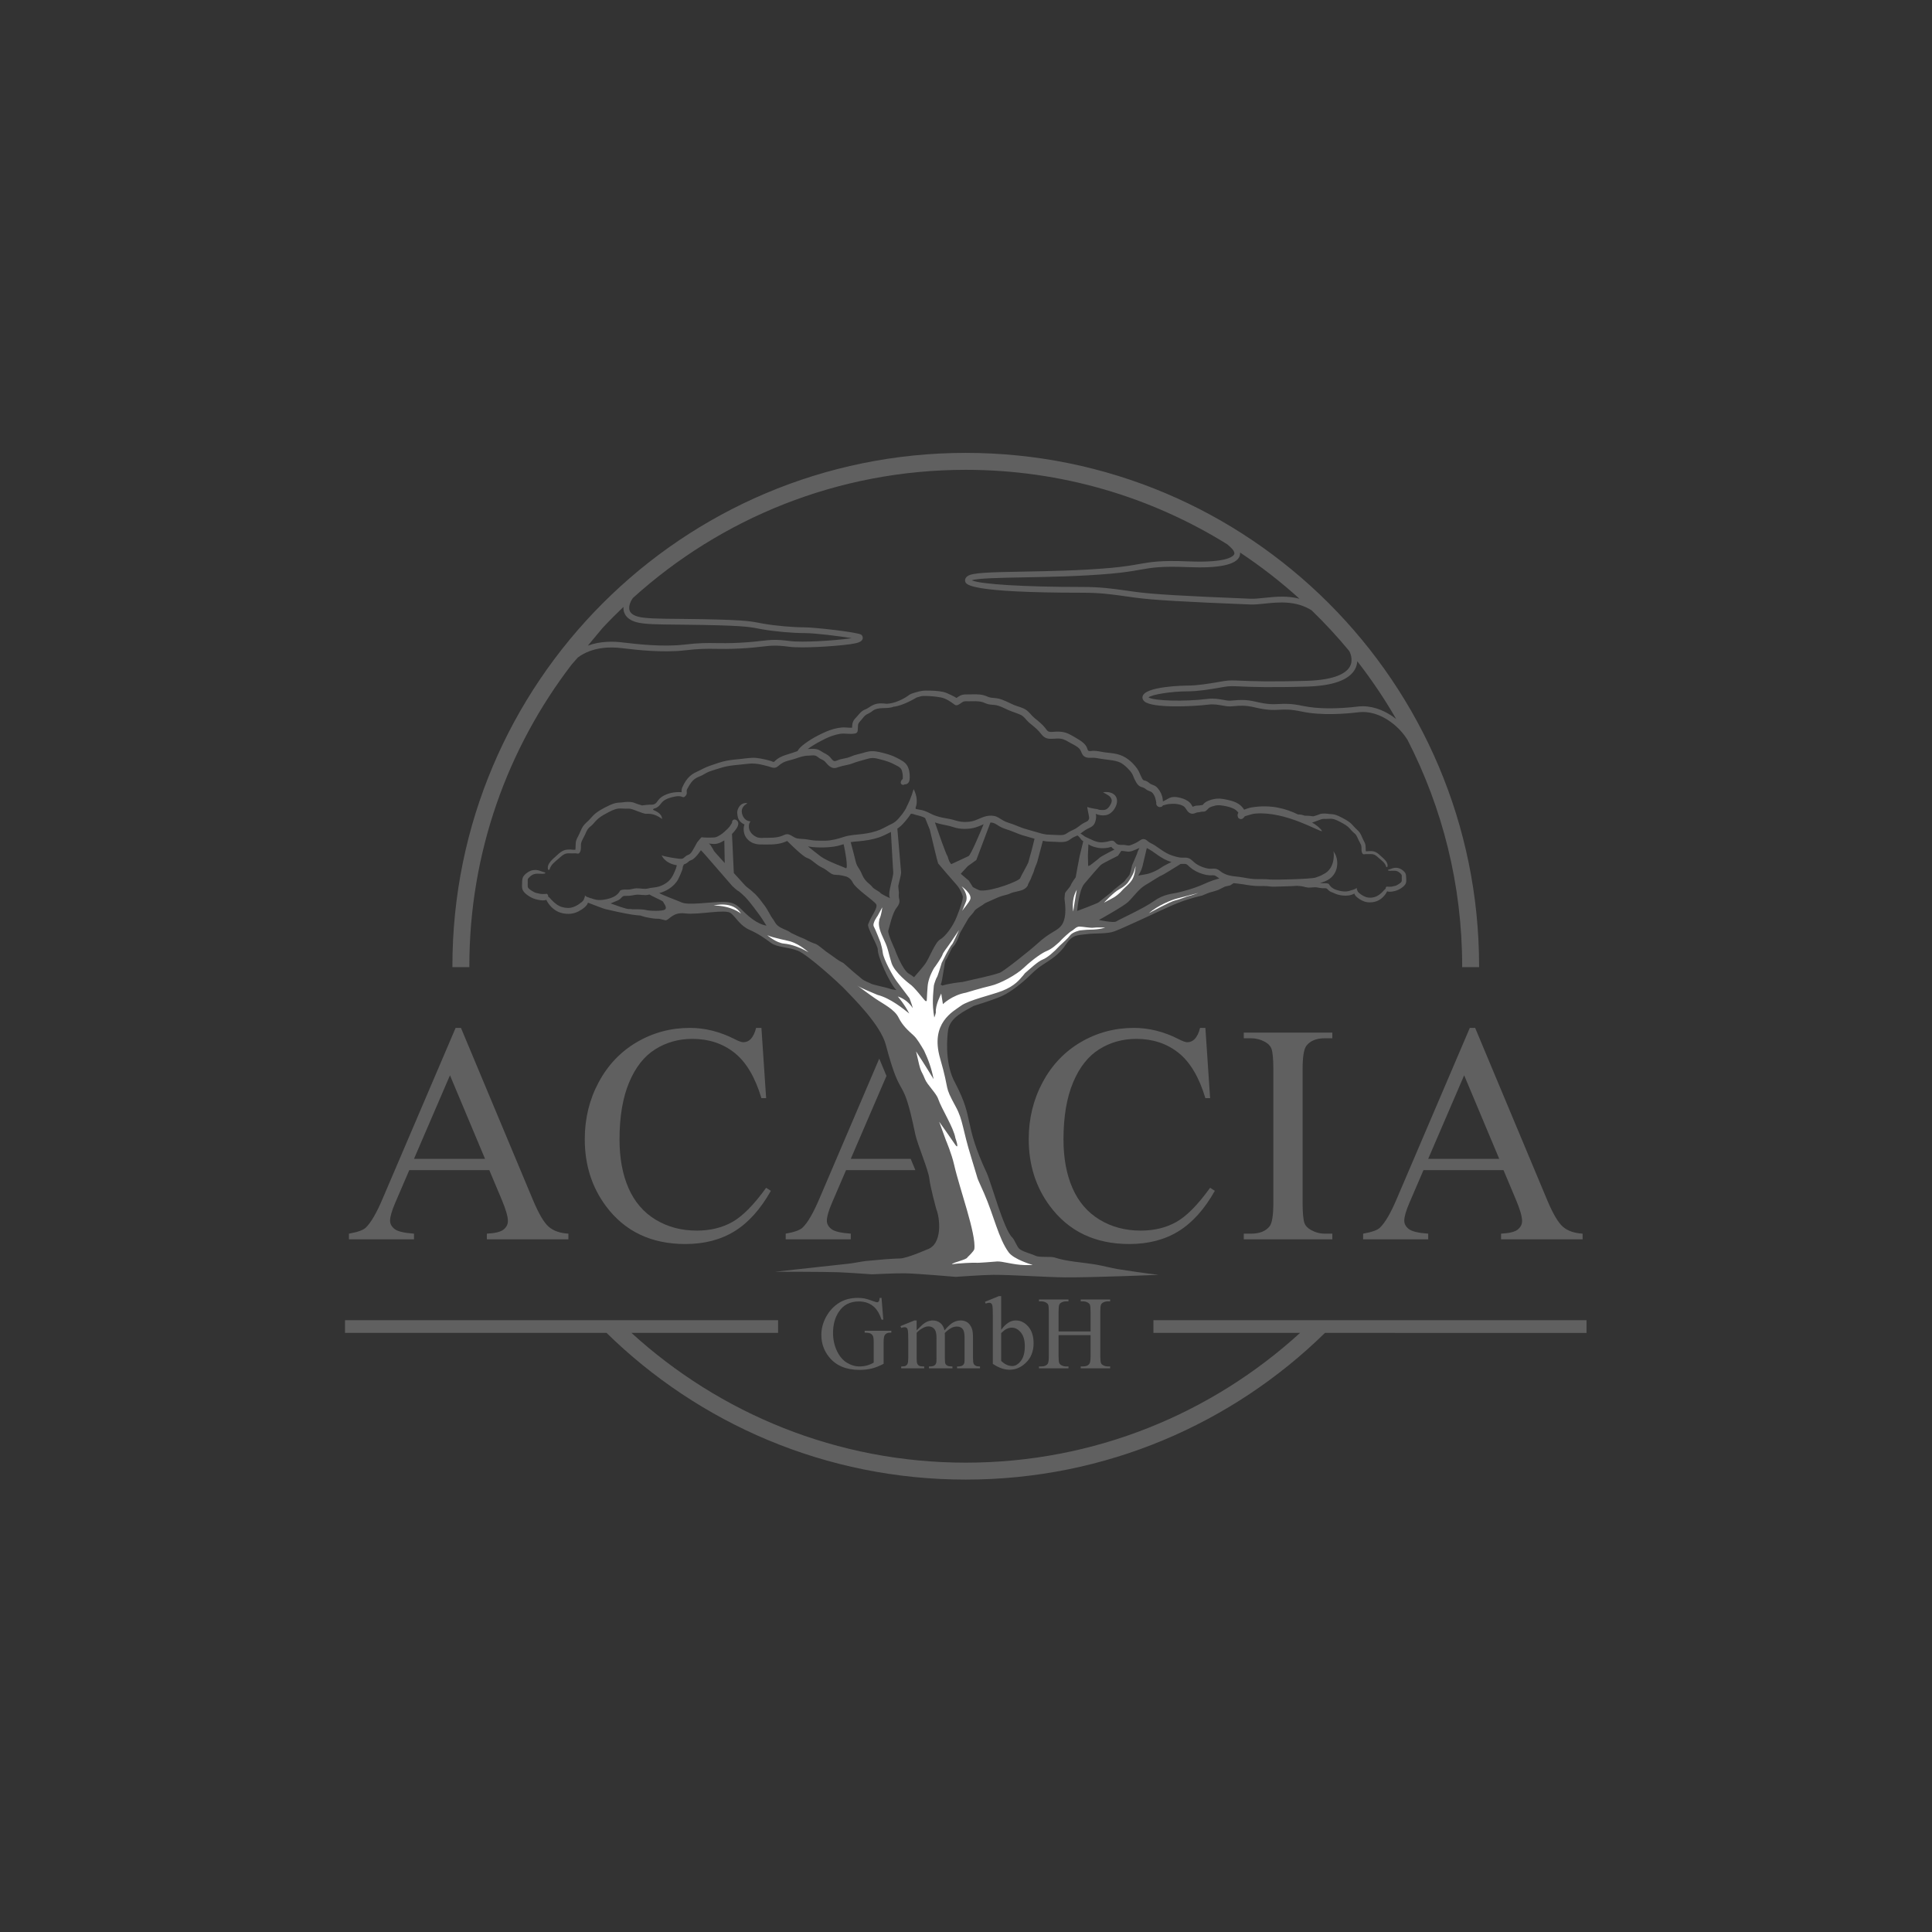 <?xml version="1.0" encoding="UTF-8" standalone="no"?>
<!-- Created with Inkscape (http://www.inkscape.org/) -->

<svg
   version="1.1"
   id="svg25"
   xml:space="preserve"
   width="1248"
   height="1248"
   viewBox="0 0 1248 1248"
   sodipodi:docname="Acacia-Logo.svg"
   inkscape:version="1.1.2 (0a00cf5339, 2022-02-04)"
   xmlns:inkscape="http://www.inkscape.org/namespaces/inkscape"
   xmlns:sodipodi="http://sodipodi.sourceforge.net/DTD/sodipodi-0.dtd"
   xmlns="http://www.w3.org/2000/svg"
   xmlns:svg="http://www.w3.org/2000/svg"><rect x="0" y="0" width="1248" height="1248" fill="#333333" stroke="none"/><defs
     id="defs29"><clipPath
       clipPathUnits="userSpaceOnUse"
       id="clipPath39"><path
         d="M 0,936 H 936 V 0 H 0 Z"
         id="path37" /></clipPath></defs><sodipodi:namedview
     id="namedview27"
     pagecolor="#ffffff"
     bordercolor="#666666"
     borderopacity="1.0"
     inkscape:pageshadow="2"
     inkscape:pageopacity="0.0"
     inkscape:pagecheckerboard="0"
     showgrid="false"
     inkscape:zoom="1.5120192"
     inkscape:cx="624"
     inkscape:cy="571.09062"
     inkscape:window-width="3766"
     inkscape:window-height="2096"
     inkscape:window-x="0"
     inkscape:window-y="0"
     inkscape:window-maximized="1"
     inkscape:current-layer="g31" /><g
     id="g31"
     inkscape:groupmode="layer"
     inkscape:label="logo_1"
     transform="matrix(1.333,0,0,-1.333,0,1248)"><g
       id="g33"><g
         id="g35"
         clip-path="url(#clipPath39)"><g
           id="g41"
           transform="translate(302.501,639.359)"><path
             d="m 0,0 c 0.827,-2.238 2.854,-3.807 6.024,-4.664 3.739,-1.009 10.523,-1.069 19.111,-1.144 l 3.206,-0.03 c 28.404,-0.297 32.126,-1.021 36.435,-1.859 0.619,-0.12 1.252,-0.242 1.967,-0.368 6.252,-1.093 14.845,-1.856 20.897,-1.856 4.802,0 16.775,-1.497 22.574,-2.451 -0.247,-0.041 -0.514,-0.082 -0.803,-0.122 -7.523,-1.066 -23.096,-2.067 -29.194,-1.267 -6.668,0.878 -9.297,0.576 -13.643,0.077 -2.538,-0.292 -5.698,-0.655 -10.69,-0.911 -5.136,-0.266 -8.511,-0.214 -11.488,-0.169 -4.332,0.068 -8.067,0.123 -15.497,-0.751 -10.309,-1.216 -23.521,0.35 -27.863,0.867 -0.863,0.104 -1.364,0.142 -1.479,0.157 l -0.349,0.042 c -4.248,0.556 -10.616,0.733 -16.83,-1.539 1.982,2.365 4.314,5.17 7.028,8.444 3.302,3.548 6.721,6.983 10.23,10.326 C -0.422,1.877 -0.343,0.931 0,0 m 318.781,7.746 c -3.025,0 -5.934,-0.305 -8.611,-0.586 -2.451,-0.258 -4.77,-0.499 -6.654,-0.425 -31.88,1.268 -47.415,2.187 -55.403,3.276 l -4.228,0.59 c -7.531,1.068 -12.975,1.838 -22.047,1.838 -27.95,0 -49.228,1.305 -53.413,3.22 2.628,1.021 14.034,1.228 25.085,1.429 12.392,0.225 27.815,0.504 42.478,1.806 6.363,0.564 10.315,1.256 13.802,1.868 6.06,1.062 10.443,1.835 23.468,1.286 14.881,-0.626 23.269,1.13 24.912,5.21 0.207,0.512 0.318,1.144 0.257,1.865 10.156,-6.747 19.791,-14.216 28.784,-22.386 -2.854,0.743 -5.691,1.009 -8.43,1.009 m 39.091,-53.114 c -0.624,0 -1.249,-0.029 -1.876,-0.086 l -0.4,-0.048 c -10.182,-1.252 -19.886,-1.152 -26.614,0.275 -5.855,1.238 -8.778,1.09 -11.604,0.946 -2.816,-0.144 -5.493,-0.279 -11.253,1.092 -4.921,1.172 -8.031,0.896 -10.525,0.672 -0.665,-0.06 -1.301,-0.117 -1.93,-0.142 -0.968,-0.032 -2.058,0.163 -3.334,0.39 -2.083,0.372 -4.672,0.837 -7.775,0.447 -11.053,-1.382 -26.169,-0.946 -28.502,0.754 1.646,1.409 11.214,2.926 18.82,2.926 5.261,0 10.806,0.953 15.696,1.794 l 2.595,0.442 c 2.186,0.362 4.015,0.284 7.655,0.13 5.154,-0.22 13.793,-0.587 31.893,-0.068 12.676,0.367 20.546,3.196 23.395,8.411 0.716,1.313 1.036,2.633 1.117,3.869 6.905,-8.852 13.198,-18.194 18.829,-27.974 -4.663,3.637 -10.338,6.17 -16.187,6.17 M -75.048,-171.8 c -0.001,0.148 -0.012,0.293 -0.012,0.441 0,55.022 18.514,105.697 49.596,146.227 0.825,0.913 1.8,2.024 2.987,3.406 7.157,5.273 16.036,5.197 21.325,4.509 0.344,-0.045 0.578,-0.049 0.612,-0.063 0.157,-0.009 0.588,-0.063 1.247,-0.14 4.423,-0.525 17.883,-2.122 28.519,-0.867 7.243,0.852 10.896,0.799 15.128,0.732 3.018,-0.045 6.442,-0.1 11.674,0.172 5.08,0.261 8.287,0.629 10.863,0.925 4.279,0.492 6.632,0.761 12.962,-0.07 6.316,-0.83 22.277,0.182 29.95,1.269 3.721,0.528 5.325,1.235 5.719,2.525 0.218,0.711 -0.012,1.461 -0.616,2.006 -1.372,1.236 -22.907,3.598 -27.266,3.598 -5.909,0 -14.305,0.747 -20.418,1.816 -0.695,0.121 -1.311,0.241 -1.913,0.358 -4.444,0.864 -8.28,1.61 -36.939,1.91 l -3.211,0.03 C 17.104,-2.945 10.146,-2.885 6.752,-1.968 4.51,-1.363 3.12,-0.378 2.621,0.96 1.724,3.368 3.75,6.411 3.77,6.443 l 0.454,0.671 c 42.667,38.58 99.222,62.086 161.275,62.086 46.507,0 89.906,-13.235 126.707,-36.089 l 1.349,-1.193 c 1.633,-1.443 2.372,-2.761 2.026,-3.616 -0.289,-0.722 -2.74,-4.285 -22.209,-3.466 -13.327,0.559 -18.07,-0.271 -24.065,-1.325 -3.432,-0.601 -7.322,-1.283 -13.564,-1.837 -14.568,-1.292 -29.934,-1.571 -42.282,-1.796 -16.817,-0.304 -24.996,-0.528 -27.165,-2.237 -1.38,-1.088 -1.172,-2.234 -1.019,-2.675 0.456,-1.316 1.844,-5.319 56.561,-5.319 8.876,0 14.235,-0.759 21.658,-1.81 l 4.241,-0.593 c 8.189,-1.115 23.277,-2.009 55.67,-3.298 2.093,-0.083 4.498,0.17 7.052,0.437 6.756,0.706 15.055,1.507 22.645,-3.261 6.419,-6.24 12.526,-12.797 18.219,-19.715 0.066,-0.111 2.278,-3.987 0.328,-7.523 -1.616,-2.935 -6.575,-6.519 -21.014,-6.936 -18.003,-0.518 -26.573,-0.152 -31.695,0.065 -3.702,0.158 -5.749,0.247 -8.23,-0.166 l -2.611,-0.443 c -4.782,-0.822 -10.198,-1.754 -15.222,-1.754 -0.218,0 -21.756,-0.157 -21.756,-5.748 0,-0.5 0.161,-1.238 0.924,-1.911 3.841,-3.391 23.364,-2.52 30.858,-1.582 2.685,0.338 4.945,-0.068 6.94,-0.426 1.38,-0.246 2.672,-0.482 3.931,-0.43 0.676,0.026 1.358,0.086 2.072,0.15 2.412,0.216 5.149,0.463 9.628,-0.607 6.15,-1.464 9.154,-1.314 12.043,-1.164 2.661,0.136 5.392,0.274 10.885,-0.89 9.615,-2.038 21.377,-1.067 27.532,-0.315 l 0.322,0.038 c 9.447,0.902 18.755,-6.026 23.322,-13.451 16.887,-32.895 26.478,-70.153 26.478,-109.673 0,-0.148 -0.011,-0.293 -0.011,-0.441 h 8.211 c 0.001,0.147 0.006,0.293 0.006,0.441 0,137.389 -111.376,248.765 -248.765,248.765 -137.389,0 -248.765,-111.376 -248.765,-248.765 0,-0.148 0.006,-0.294 0.006,-0.441 z"
             style="fill:#606060;fill-opacity:1;fill-rule:nonzero;stroke:none"
             id="path43" /></g><g
           id="g45"
           transform="translate(768.813,296.471)"><path
             d="m 0,0 h -209.869 v -6.152 h 71.06 c -42.757,-39.01 -99.565,-62.878 -162.004,-62.878 -62.44,0 -119.248,23.868 -162.005,62.878 h 71.06 V 0 h -209.869 v -6.152 h 126.739 c 44.867,-43.963 106.297,-71.084 174.075,-71.084 67.777,0 129.207,27.121 174.074,71.084 L 0,-6.152 Z"
             style="fill:#606060;fill-opacity:1;fill-rule:nonzero;stroke:none"
             id="path47" /></g><g
           id="g49"
           transform="translate(317.498,427.742)"><path
             d="m 0,0 c 5.365,3.371 11.372,5.061 18.021,5.061 7.927,0 14.723,-2.244 20.382,-6.722 5.664,-4.483 10.02,-11.818 13.077,-22.009 h 2.288 L 51.48,10.377 H 48.893 C 48.349,8.016 47.438,6.169 46.159,4.836 45.174,3.9 44.018,3.435 42.69,3.435 c -0.887,0 -2.366,0.539 -4.434,1.626 -7.041,3.543 -14.179,5.316 -21.416,5.316 -9.309,0 -17.888,-2.303 -25.742,-6.903 -7.85,-4.606 -14.02,-11.093 -18.499,-19.466 -4.483,-8.369 -6.722,-17.551 -6.722,-27.546 0,-12.41 3.398,-23.194 10.191,-32.351 9.111,-12.308 21.962,-18.462 38.552,-18.462 9.212,0 17.164,2.068 23.856,6.203 6.698,4.135 12.558,10.661 17.58,19.574 l -2.288,1.474 c -5.958,-8.27 -11.426,-13.797 -16.399,-16.58 -4.973,-2.783 -10.705,-4.174 -17.207,-4.174 -7.487,0 -14.145,1.774 -19.981,5.321 -5.83,3.542 -10.201,8.638 -13.106,15.286 -2.905,6.649 -4.356,14.498 -4.356,23.563 0,10.979 1.539,20.161 4.616,27.545 C -9.593,-8.751 -5.37,-3.371 0,0"
             style="fill:#606060;fill-opacity:1;fill-rule:nonzero;stroke:none"
             id="path51" /></g><g
           id="g53"
           transform="translate(218.054,415.15)"><path
             d="m 0,0 16.987,-40.475 h -34.415 z m -17.428,-76.737 c -4.826,0.343 -7.966,1.093 -9.417,2.254 -1.455,1.156 -2.18,2.494 -2.18,4.022 0,1.921 0.838,4.826 2.513,8.717 l 6.796,15.806 h 38.775 l 6.056,-14.405 c 1.965,-4.679 2.955,-8.099 2.955,-10.265 0,-1.626 -0.706,-3.003 -2.107,-4.135 -1.401,-1.137 -4.101,-1.798 -8.089,-1.994 v -2.734 h 39.515 v 2.734 c -4.086,0.245 -7.276,1.367 -9.564,3.361 -2.288,1.994 -4.836,6.335 -7.644,13.033 L 5.321,22.969 H 2.734 l -35.228,-82.425 c -3.052,-7.237 -5.835,-12.038 -8.349,-14.4 -1.23,-1.186 -3.939,-2.146 -8.123,-2.881 v -2.734 h 31.538 z"
             style="fill:#606060;fill-opacity:1;fill-rule:nonzero;stroke:none"
             id="path55" /></g><g
           id="g57"
           transform="translate(532.642,427.742)"><path
             d="m 0,0 c 5.365,3.371 11.372,5.061 18.021,5.061 7.927,0 14.723,-2.244 20.382,-6.722 5.664,-4.483 10.02,-11.818 13.077,-22.009 h 2.288 L 51.48,10.377 H 48.893 C 48.349,8.016 47.438,6.169 46.159,4.836 45.174,3.9 44.018,3.435 42.69,3.435 c -0.887,0 -2.367,0.539 -4.434,1.626 -7.041,3.543 -14.179,5.316 -21.416,5.316 -9.309,0 -17.889,-2.303 -25.743,-6.903 -7.854,-4.606 -14.017,-11.093 -18.5,-19.466 -4.478,-8.369 -6.723,-17.551 -6.723,-27.546 0,-12.41 3.401,-23.194 10.197,-32.351 9.108,-12.308 21.959,-18.462 38.549,-18.462 9.212,0 17.164,2.068 23.856,6.203 6.698,4.135 12.558,10.661 17.58,19.574 l -2.288,1.474 c -5.958,-8.27 -11.426,-13.797 -16.399,-16.58 -4.973,-2.783 -10.705,-4.174 -17.207,-4.174 -7.487,0 -14.145,1.774 -19.981,5.321 -5.83,3.542 -10.201,8.638 -13.106,15.286 -2.906,6.649 -4.361,14.498 -4.361,23.563 0,10.979 1.539,20.161 4.621,27.545 C -9.593,-8.751 -5.37,-3.371 0,0"
             style="fill:#606060;fill-opacity:1;fill-rule:nonzero;stroke:none"
             id="path59" /></g><g
           id="g61"
           transform="translate(633.082,429.476)"><path
             d="m 0,0 c 1.872,2.416 4.851,3.621 8.937,3.621 h 3.62 v 2.734 h -42.91 V 3.621 h 3.543 c 2.366,0 4.63,-0.593 6.795,-1.774 1.529,-0.887 2.538,-1.945 3.028,-3.175 0.642,-1.626 0.961,-4.973 0.961,-10.044 v -64.699 c 0,-6.007 -0.588,-9.799 -1.774,-11.377 -1.872,-2.41 -4.87,-3.615 -9.01,-3.615 h -3.543 v -2.734 h 42.91 v 2.734 h -3.62 c -2.362,0 -4.601,0.588 -6.718,1.773 -1.577,0.882 -2.611,1.941 -3.106,3.175 -0.637,1.622 -0.96,4.973 -0.96,10.044 v 64.699 C -1.847,-5.365 -1.23,-1.573 0,0"
             style="fill:#606060;fill-opacity:1;fill-rule:nonzero;stroke:none"
             id="path63" /></g><g
           id="g65"
           transform="translate(692.096,374.674)"><path
             d="M 0,0 17.428,40.475 34.415,0 Z m 20.162,63.445 -35.228,-82.426 c -3.052,-7.236 -5.836,-12.038 -8.349,-14.4 -1.23,-1.185 -3.939,-2.146 -8.123,-2.881 v -2.734 H 0 v 2.734 c -4.826,0.343 -7.967,1.093 -9.417,2.254 -1.455,1.157 -2.18,2.494 -2.18,4.023 0,1.92 0.838,4.826 2.513,8.716 l 6.796,15.806 h 38.775 l 6.056,-14.405 c 1.965,-4.679 2.954,-8.099 2.954,-10.264 0,-1.627 -0.705,-3.004 -2.106,-4.136 -1.402,-1.136 -4.101,-1.798 -8.09,-1.994 v -2.734 h 39.516 v 2.734 c -4.087,0.245 -7.276,1.367 -9.564,3.361 -2.289,1.995 -4.836,6.336 -7.644,13.033 l -34.86,83.313 z"
             style="fill:#606060;fill-opacity:1;fill-rule:nonzero;stroke:none"
             id="path67" /></g><g
           id="g69"
           transform="translate(426.081,423.233)"><path
             d="m 0,0 -28.868,-67.54 c -3.052,-7.236 -5.833,-12.038 -8.344,-14.399 -1.232,-1.186 -3.942,-2.146 -8.126,-2.881 v -2.734 h 31.539 v 2.734 c -4.826,0.343 -7.967,1.092 -9.417,2.254 -1.453,1.156 -2.18,2.493 -2.18,4.022 0,1.921 0.837,4.826 2.513,8.716 l 6.793,15.806 H 17.5 l -2.278,5.463 H -13.799 L 3.498,-8.391 Z"
             style="fill:#606060;fill-opacity:1;fill-rule:nonzero;stroke:none"
             id="path71" /></g><g
           id="g73"
           transform="translate(584.157,508.155)"><path
             d="m 0,0 c -5.91,-2.721 -11.228,-3.904 -13.592,-4.495 -2.364,-0.591 -6.501,-0.591 -11.465,-4.14 -4.964,-3.549 -17.019,-8.99 -18.201,-9.818 -1.182,-0.828 -8.391,0.709 -8.391,0.709 0,0 11.937,6.624 14.183,8.754 2.245,2.129 5.318,6.387 8.155,8.044 2.836,1.656 7.091,4.495 7.918,4.731 0.636,0.182 6.632,3.918 9.381,5.642 0.688,-0.007 1.374,0.037 2.071,0.016 C -8.894,9.412 -8.284,8.505 -7.532,7.851 -5.754,6.306 -3.575,5.215 -1.326,4.535 -0.275,4.218 0.815,4.001 1.91,3.908 2.989,3.817 4.074,4.174 4.994,3.58 5.596,3.191 6.155,2.775 6.739,2.386 4.694,1.838 2.314,1.066 0,0 m -62.168,-13.367 c 0,0 0.827,10.055 3.427,13.13 2.6,3.076 7.21,8.517 8.273,9.345 1.064,0.828 8.038,4.259 8.038,4.259 l 1.649,2.372 c 0.796,-0.053 1.575,-0.089 2.381,-0.252 1.078,-0.218 2.074,-0.083 3.104,0.289 0.963,0.347 1.895,0.793 2.836,1.192 0.149,0.064 0.3,0.13 0.451,0.195 -0.532,-1.05 -0.966,-1.96 -0.966,-2.14 0,-0.474 -2.601,-6.27 -2.601,-6.27 0,0 -0.827,-3.785 -1.182,-4.495 -0.354,-0.709 -2.245,-2.72 -2.363,-3.075 -0.118,-0.355 -5.555,-4.377 -5.673,-4.732 -0.118,-0.355 -6.265,-4.968 -6.855,-5.559 -0.591,-0.592 -10.519,-4.259 -10.519,-4.259 m -3.073,12.539 c -0.355,-1.065 -2.837,-3.431 -2.837,-4.022 0,-0.592 -0.236,-1.775 -0.236,-2.602 0,-0.828 1.654,-8.872 -1.537,-13.012 -2.125,-2.758 -5.37,-2.978 -11.697,-8.822 -3.17,-2.928 -16.158,-13.298 -18.092,-14.008 -4.168,-1.533 -12.239,-3.065 -17.986,-4.465 -0.004,-0.003 -0.006,-0.008 -0.011,-0.008 -6.997,-0.717 -9.822,-1.757 -9.822,-1.757 -0.317,0.148 -0.602,0.339 -0.898,0.515 0.032,0.048 0.07,0.11 0.101,0.155 0.828,1.183 1.77,11.236 2.479,11.827 0.709,0.592 2.597,5.562 3.306,6.153 0.709,0.591 1.3,1.656 1.3,1.656 0,0 0.946,1.656 1.064,2.011 0.118,0.355 1.182,3.194 1.182,3.194 0,0 3.545,6.269 4.018,6.979 0.473,0.71 0.946,1.183 0.946,1.183 0,0 1.537,1.656 2.009,2.484 0.473,0.828 1.891,1.538 2.719,2.129 0.827,0.592 1.3,0.71 1.772,1.183 0.473,0.473 2.482,1.302 3.31,1.656 0.827,0.355 2.836,1.301 4.018,1.774 1.182,0.474 2.128,0.711 3.546,1.065 1.418,0.355 1.773,0.592 2.6,0.946 0.828,0.355 3.191,0.71 4.964,1.302 1.773,0.591 2.955,2.011 2.955,2.484 0,0.473 1.654,3.193 1.654,3.549 0,0.354 1.182,2.602 1.301,3.312 0.118,0.709 1.559,4.215 1.559,4.215 l 2.758,10.389 c 0.477,-0.09 0.944,-0.21 1.432,-0.267 1.732,-0.201 3.481,-0.146 5.22,-0.261 1.706,-0.112 3.57,-0.254 5.192,0.402 0.762,0.308 1.368,0.795 2.033,1.265 0.756,0.534 1.584,0.855 2.424,1.233 0.139,0.063 0.261,0.149 0.396,0.218 0.621,-0.382 1.208,-1.005 1.554,-1.525 0.419,-0.631 0.815,-0.97 1.323,-1.287 L -60.987,13.13 -62.05,7.571 -62.878,2.957 c 0,0 -2.009,-2.721 -2.363,-3.785 m -70.584,-38.208 c -1.031,-1.42 -3.363,-4.104 -5.387,-6.426 -0.793,0.623 -1.595,1.188 -2.368,1.603 -3.38,1.813 -7.071,12.2 -7.071,12.2 0,0 -3.505,7.426 -3.042,8.778 0.463,1.352 1.924,8.536 4.05,11.117 2.126,2.582 1.155,4.034 1.065,4.975 -0.091,0.942 0.019,2.26 0.019,2.26 0,0 -0.227,2.355 -0.295,3.062 -0.067,0.706 1.48,5.609 1.356,6.904 -0.085,0.874 -0.917,10.63 -1.451,16.903 -0.15,1.77 -0.278,3.279 -0.358,4.213 0.152,0.095 0.309,0.18 0.456,0.282 1.5,1.047 2.691,2.468 3.862,3.859 0.089,0.106 0.169,0.217 0.256,0.324 0.714,0.87 1.388,1.769 1.983,2.72 0.788,0.047 1.45,-0.253 2.266,-0.501 1.566,-0.476 3.201,-0.706 4.626,-1.561 l 2.277,-5.644 c 0,0 3.782,-15.977 4.019,-16.332 0.236,-0.355 6.855,-8.044 8.864,-10.292 2.009,-2.247 2.719,-4.613 3.073,-5.559 0.355,-0.947 -0.945,-5.205 -2.955,-10.173 -2.009,-4.968 -5.673,-9.582 -8.037,-10.883 -2.364,-1.301 -5.317,-9.226 -7.208,-11.829 m -25.717,37.414 c -0.831,1.227 -3.437,2.402 -4.836,5.832 -1.399,3.43 -2.492,3.681 -3.106,6.355 -0.449,1.957 -1.76,6.904 -2.431,9.421 1.318,0.243 2.648,0.303 3.996,0.428 3.261,0.301 6.539,0.8 9.653,1.842 1.19,0.398 2.32,0.908 3.434,1.455 0.524,0.257 1.051,0.506 1.569,0.785 0.277,0.149 0.56,0.286 0.843,0.426 0.049,-0.914 0.113,-2.12 0.187,-3.484 0.317,-5.847 0.801,-14.612 0.913,-15.775 0.17,-1.766 -0.78,-4.235 -1.582,-8.234 -0.802,-3.999 0.09,-4.626 0.09,-4.626 0,0 -4.345,1.958 -4.766,2.63 -0.421,0.673 -3.134,1.718 -3.964,2.945 m 36.293,29.704 c 1.921,-0.346 3.722,-1.153 5.648,-1.458 1.868,-0.296 3.845,-0.27 5.719,-0.042 1.81,0.221 3.42,0.807 5.087,1.518 0.424,0.181 0.856,0.367 1.292,0.548 -1.352,-3.29 -6.205,-14.936 -7.321,-15.443 -1.012,-0.461 -5.946,-2.776 -8.37,-3.896 -0.128,0.156 -0.259,0.313 -0.376,0.465 -0.994,1.292 -1.179,3.026 -1.459,3.43 -0.795,1.15 -4.339,11.282 -6.079,16.329 1.892,-0.633 3.845,-1.089 5.859,-1.451 m 21.046,1.404 c 1.764,0.033 2.998,-0.986 4.446,-1.869 1.593,-0.971 3.398,-1.417 5.143,-2.034 1.895,-0.67 3.713,-1.541 5.625,-2.167 1.931,-0.632 3.92,-1.093 5.863,-1.693 0.102,-0.031 0.204,-0.055 0.305,-0.087 l -1.356,-5.43 c 0,0 -1.537,-5.442 -1.655,-6.033 -0.118,-0.592 -3.867,-7.134 -3.936,-7.614 -0.183,-1.274 -13.324,-6.398 -19.147,-6.033 -0.945,0.059 -3.782,1.656 -3.782,1.656 l -2.009,3.194 c 0,0 -1.791,1.409 -3.872,3.274 l 3.399,3.705 4.137,2.957 z m 47.452,-10.527 c 0.435,-0.27 0.871,-0.535 1.346,-0.741 1.111,-0.484 2.284,-0.815 3.479,-1.018 1.887,-0.32 4.363,-0.164 6.177,0.457 0.041,0.014 0.081,0.029 0.122,0.045 0.054,-0.066 0.109,-0.13 0.162,-0.197 0.223,-0.356 0.674,-0.688 1.033,-0.904 0.115,-0.07 0.241,-0.119 0.362,-0.177 l -2.497,-1.283 c 0,0 -4.492,-2.366 -4.728,-2.721 -0.236,-0.355 -4.609,-3.667 -4.609,-3.667 l -0.946,-0.354 -0.118,4.968 0.236,5.324 z m 26.258,-10.56 c 0.709,2.838 1.891,8.043 1.891,8.043 l 0.196,0.68 c 0.888,-0.514 1.785,-0.948 2.637,-1.551 1.921,-1.359 3.843,-2.79 5.935,-3.877 0.964,-0.501 1.983,-0.948 3.033,-1.234 0.114,-0.031 0.231,-0.067 0.345,-0.099 -1.896,-0.906 -3.877,-1.93 -4.937,-2.672 -2.363,-1.656 -4.964,-2.603 -6.145,-2.957 -1.182,-0.355 -5.083,-0.947 -5.083,-0.947 0,0 1.418,1.775 2.128,4.614 m -190.641,-24.487 c -4.964,4.141 -5.673,7.098 -12.529,7.098 -6.855,0 -16.782,-1.774 -20.21,-0.237 -2.117,0.95 -8.916,3.396 -10.824,4.517 1.693,0.449 3.334,1.166 4.8,2.117 1.804,1.17 3.37,2.721 4.388,4.631 0.645,1.208 1.141,2.509 1.676,3.767 0.181,0.426 0.334,0.843 0.442,1.294 0.074,0.307 0.112,1.187 0.306,1.419 0.16,0.19 0.248,0.424 0.305,0.668 0.003,0.002 0.007,0.002 0.01,0.002 0.551,0.184 1.091,0.411 1.567,0.746 0.396,0.279 0.712,0.668 1.114,0.931 0.43,0.283 0.952,0.382 1.402,0.628 0.534,0.291 1,0.712 1.424,1.144 0.996,1.015 1.919,2.197 2.753,3.415 0.01,-0.007 0.023,-0.018 0.033,-0.024 0.709,-0.473 14.478,-16.62 15.188,-17.329 0.709,-0.71 2.127,-1.893 2.6,-2.248 0.473,-0.355 0.019,0.252 1.891,-1.419 1.872,-1.672 1.773,-1.657 2.955,-2.957 1.181,-1.302 5.2,-6.625 5.673,-7.335 0.473,-0.709 1.063,-1.537 1.063,-1.537 l 2.364,-3.667 c 0,0 -3.427,0.236 -8.391,4.376 m -40.776,3.431 c -1.3,-0.946 -7.682,-0.708 -9.337,-0.235 -1.655,0.473 -6.382,0.353 -6.382,0.353 l -0.946,0.118 h -1.064 c -1.02,0 -5.415,1.531 -8.635,2.705 0.817,0.327 1.61,0.71 2.431,1.025 1.076,0.413 1.958,0.771 2.729,1.667 0.723,0.84 1.111,1.009 2.205,0.973 1.057,-0.035 2.069,0.016 3.109,0.22 1.053,0.206 1.983,0.409 3.067,0.362 1.156,-0.05 2.305,-0.226 3.462,-0.216 0.674,0.006 1.261,0.146 1.861,0.294 1.064,-0.819 6.446,-3.046 6.555,-3.481 0.118,-0.473 2.245,-2.839 0.945,-3.785 m 22.562,31.84 c 1.024,-0.104 2.043,-0.148 3.042,0.151 1.009,0.301 1.99,0.784 2.885,1.338 0.088,0.055 0.172,0.125 0.26,0.182 l 0.204,-11.012 c -2.816,3.1 -5.163,5.717 -5.256,5.95 -0.236,0.591 -1.773,2.957 -1.773,2.957 0,0 -0.324,0.267 -0.711,0.548 0.449,-0.034 0.899,-0.067 1.349,-0.114 m 65.066,-11.814 c -1.308,0.676 -8.868,3.304 -12.058,5.61 -1.636,1.183 -3.999,3.138 -6.285,4.938 1.62,-0.272 3.187,-0.46 4.844,-0.49 3.473,-0.064 6.8,0.029 10.191,0.892 0.752,0.191 1.489,0.433 2.224,0.678 0.041,-0.16 0.079,-0.315 0.126,-0.498 0.569,-2.203 2.266,-11.806 0.958,-11.13 M 63.486,-5.22 c -0.101,-0.037 5.156,-1.806 8.645,0.296 0.092,-0.237 0.173,-0.482 0.308,-0.692 0.519,-0.806 1.324,-1.421 2.113,-1.945 1.589,-1.056 3.228,-1.667 5.15,-1.638 2.142,0.032 4.068,0.609 5.72,2.006 0.804,0.681 1.514,1.491 2.079,2.38 0.206,0.323 0.37,0.664 0.552,0.996 0.365,-0.205 0.827,-0.231 1.236,-0.235 0.72,-0.008 1.451,0.123 2.152,0.278 1.155,0.254 2.158,0.648 3.153,1.295 0.835,0.543 1.689,1.167 2.239,2.014 0.599,0.923 0.481,1.996 0.437,3.035 -0.038,0.884 0,1.755 -0.501,2.532 -0.52,0.807 -1.384,1.445 -2.218,1.897 C 93.59,7.52 92.527,7.658 91.453,7.503 90.926,7.426 90.461,7.21 89.955,7.051 89.492,6.906 89.035,6.76 88.574,6.61 c -0.185,-0.061 -0.203,-0.342 0,-0.394 0.503,-0.129 0.921,-0.139 1.437,-0.104 0.478,0.032 0.935,0.012 1.411,0.025 0.94,0.026 1.797,-0.24 2.526,-0.845 0.332,-0.276 0.69,-0.591 0.959,-0.931 0.024,-0.031 0.12,-0.174 0.16,-0.255 -0.072,0.149 0.026,-0.178 0.037,-0.172 0.005,-0.05 0.014,-0.135 0.015,-0.149 0.006,-0.087 0.009,-0.175 0.01,-0.262 0.003,-0.18 -0.005,-0.36 -0.01,-0.539 C 95.105,2.588 95.126,2.194 95.133,1.798 95.139,1.425 95.136,1.109 95.013,0.843 94.921,0.645 94.66,0.409 94.434,0.215 93.924,-0.224 93.177,-0.649 92.525,-0.989 92.482,-1.011 92.482,-1.013 92.462,-1.024 92.42,-1.04 92.379,-1.056 92.337,-1.07 c -0.171,-0.058 -0.344,-0.109 -0.518,-0.157 -0.474,-0.13 -0.956,-0.236 -1.441,-0.315 -0.063,-0.01 -0.126,-0.019 -0.19,-0.029 -0.003,0 -0.002,0 -0.005,0 -0.112,-0.009 -0.224,-0.024 -0.336,-0.033 -0.235,-0.019 -0.471,-0.033 -0.706,-0.025 -0.105,0.003 -0.51,0.034 -0.085,-0.006 -0.283,0.027 -0.479,0.065 -0.758,0.011 -0.154,0.1 -0.367,0.133 -0.517,0.033 L 87.667,-1.666 C 87.63,-1.69 87.611,-1.729 87.585,-1.762 87.339,-1.987 87.283,-2.291 87.328,-2.598 87.204,-2.693 87.076,-2.784 86.954,-2.884 86.607,-3.168 86.348,-3.519 86.051,-3.851 85.498,-4.469 84.816,-5.05 84.145,-5.536 82.836,-6.485 81.419,-6.918 79.813,-6.94 c -1.502,-0.02 -2.575,0.432 -3.845,1.191 -0.377,0.226 -0.718,0.48 -1.043,0.755 -0.081,0.052 -0.166,0.099 -0.244,0.158 -0.432,0.322 -0.792,0.693 -1.008,1.193 -0.088,0.207 -0.154,0.416 -0.22,0.625 -0.033,0.069 -0.058,0.114 -0.048,0.065 -0.013,0.068 -0.043,0.125 -0.075,0.18 0.01,0.049 0.006,0.099 0.012,0.148 -0.035,0.144 -0.056,0.292 -0.078,0.44 -0.208,-0.178 -0.416,-0.357 -0.661,-0.483 -0.202,-0.105 -0.409,-0.178 -0.619,-0.241 -0.264,-0.118 -0.544,-0.212 -0.834,-0.298 -0.131,-0.039 -0.253,-0.06 -0.374,-0.079 -0.478,-0.174 -0.959,-0.345 -1.454,-0.457 -1.491,-0.337 -2.986,-0.161 -4.459,0.178 -2.146,0.495 -4.05,1.327 -5.069,3.296 -0.569,0.282 -1.194,0.351 -1.822,0.346 -0.713,-0.005 -1.395,-0.054 -2.099,0.086 -0.11,0.022 -0.219,0.034 -0.328,0.057 0.63,0.14 1.125,0.323 1.46,0.431 6.635,2.124 7.743,8.222 6.312,12.468 -0.3,0.891 -0.8,1.701 -1.316,2.495 C 62.455,14.008 62.576,7.088 57.38,4.564 56.107,3.749 54.506,3.184 53.303,2.795 51.144,2.096 33.416,1.625 31.15,1.889 28.671,2.178 26.2,1.959 23.716,2.089 21.29,2.217 18.886,2.816 16.478,3.125 14.25,3.41 12.08,3.501 9.959,4.332 9.059,4.685 8.173,5.149 7.409,5.744 6.524,6.435 5.833,6.993 4.673,7.112 3.69,7.212 2.711,7.006 1.724,7.118 0.629,7.242 -0.456,7.551 -1.489,7.929 -2.47,8.287 -3.411,8.762 -4.294,9.321 c -1.042,0.66 -1.854,1.589 -2.838,2.325 -1.824,1.364 -3.662,0.539 -5.709,0.959 -2.113,0.433 -4.301,1.09 -6.181,2.158 -1.925,1.094 -3.707,2.429 -5.54,3.668 -0.784,0.53 -1.607,0.881 -2.431,1.33 -0.706,0.384 -1.224,1.025 -1.928,1.412 -0.766,0.421 -1.59,0.386 -2.341,-0.049 -0.952,-0.55 -1.697,-1.19 -2.735,-1.632 -0.81,-0.345 -1.61,-0.749 -2.451,-1.015 -1.072,-0.339 -1.938,0.106 -3.018,0.169 -1.082,0.062 -2.452,-0.161 -3.436,0.422 -0.726,0.432 -1.008,1.287 -1.894,1.546 -1.009,0.293 -2.121,-0.311 -3.12,-0.464 -1.078,-0.166 -2.222,-0.34 -3.313,-0.223 -2.448,0.263 -4.551,1.582 -6.76,2.543 -0.868,0.377 -1.54,1.149 -2.429,1.589 -0.063,0.031 -0.116,0.053 -0.175,0.082 1.061,0.744 2.062,1.568 3.221,2.187 1.491,0.796 2.794,1.115 3.642,2.738 0.621,1.189 0.98,3.205 0.571,4.666 0.687,-0.388 1.499,-0.584 2.265,-0.695 1.567,-0.226 3.214,-0.094 4.575,0.788 2.733,1.771 5.111,6.739 2.011,9.271 -1.395,1.14 -3.559,1.362 -5.281,1.039 -0.171,-0.032 2.628,-1.264 3.457,-2.293 0.185,-0.23 0.39,-0.557 0.524,-0.847 -0.028,0.061 0.072,-0.223 0.089,-0.286 0.017,-0.065 0.03,-0.131 0.048,-0.196 0.015,-0.059 0.02,-0.07 0.027,-0.093 0,-0.008 -0.003,-0.002 0,-0.033 0.015,-0.156 0.017,-0.314 0.01,-0.47 -0.003,-0.071 -0.009,-0.144 -0.017,-0.216 -0.007,-0.032 -0.02,-0.105 -0.023,-0.119 -0.042,-0.158 -0.076,-0.317 -0.125,-0.473 -0.028,-0.091 -0.058,-0.18 -0.091,-0.27 -0.014,-0.037 -0.14,-0.272 -0.072,-0.141 -0.159,-0.303 -0.3,-0.611 -0.48,-0.904 -0.102,-0.166 -0.21,-0.328 -0.322,-0.487 -0.04,-0.057 -0.082,-0.114 -0.123,-0.171 -0.02,-0.026 -0.025,-0.034 -0.026,-0.036 -0.009,-0.01 -0.022,-0.025 -0.053,-0.062 -0.189,-0.222 -0.379,-0.441 -0.593,-0.641 -0.033,-0.031 -0.232,-0.19 -0.246,-0.208 -0.098,-0.069 -0.196,-0.138 -0.3,-0.199 -0.101,-0.059 -0.206,-0.11 -0.311,-0.162 -0.017,-0.005 -0.154,-0.065 -0.22,-0.087 -0.123,-0.04 -0.248,-0.075 -0.375,-0.105 -0.074,-0.017 -0.149,-0.029 -0.222,-0.046 -0.029,-0.007 -0.028,-0.008 -0.043,-0.012 -0.006,0 0,0.002 -0.01,0 -0.651,-0.062 -1.311,-0.041 -1.961,0.024 -0.011,0.001 -0.119,0.014 -0.169,0.02 -0.06,0.011 -0.25,0.045 -0.248,0.044 -0.19,0.039 -0.385,0.082 -0.567,0.149 -0.136,0.051 -0.183,0.074 -0.337,0.181 0.13,-0.09 -3.67,0.48 -4.778,1.012 -0.503,0.242 1.003,-4.836 0.76,-5.602 -0.401,-1.259 -1.092,-1.434 -2.214,-1.95 -1.564,-0.719 -2.768,-1.992 -4.24,-2.862 -1.408,-0.833 -2.923,-1.306 -4.256,-2.279 -1.45,-1.06 -2.911,-0.985 -4.646,-0.878 -1.673,0.102 -3.357,0.076 -5.025,0.223 -1.801,0.158 -3.521,0.692 -5.241,1.222 -1.95,0.6 -3.94,1.075 -5.882,1.694 -1.769,0.563 -3.453,1.339 -5.187,1.996 -1.669,0.632 -3.461,0.996 -4.995,1.93 -1.427,0.869 -2.769,1.901 -4.453,2.192 -1.603,0.278 -3.211,0.087 -4.751,-0.418 -1.502,-0.493 -2.909,-1.231 -4.396,-1.766 -1.729,-0.621 -3.479,-0.772 -5.307,-0.742 -1.891,0.029 -3.488,0.506 -5.286,1.034 -1.715,0.505 -3.512,0.675 -5.256,1.06 -2.016,0.445 -4.008,1.034 -5.832,2.018 -1.726,0.931 -3.342,1.58 -5.299,1.85 -0.528,0.073 -1.097,0.208 -1.668,0.312 -0.002,0.008 -0.001,0.017 -0.003,0.026 -0.04,0.175 -0.119,0.317 -0.184,0.471 1.496,3.91 -0.132,7.675 -0.916,9.137 -0.517,-1.877 -1.166,-3.651 -1.802,-5.171 l -0.024,-0.113 c -0.056,-0.16 -0.145,-0.314 -0.226,-0.468 -0.529,-1.219 -1.032,-2.255 -1.416,-3.002 -0.036,-0.11 -0.078,-0.218 -0.11,-0.329 -0.389,-0.753 -0.842,-1.466 -1.327,-2.16 -0.243,-0.347 -0.479,-0.699 -0.749,-1.029 -0.963,-1.178 -1.991,-2.503 -3.179,-3.462 -0.978,-0.789 -2.156,-1.303 -3.278,-1.847 -0.77,-0.373 -1.521,-0.781 -2.278,-1.179 -0.574,-0.302 -1.15,-0.602 -1.75,-0.854 -2.743,-1.149 -5.725,-1.776 -8.667,-2.141 -3.074,-0.381 -6.052,-0.425 -9.024,-1.4 -2.871,-0.942 -5.719,-1.726 -8.759,-1.838 -1.565,-0.058 -3.14,0.021 -4.705,0.055 -1.612,0.035 -3.152,0.404 -4.743,0.624 -1.478,0.204 -3.008,0.149 -4.469,0.454 -1.5,0.314 -2.561,1.503 -4.048,1.911 -1.216,0.332 -1.925,-0.165 -2.998,-0.608 -1.417,-0.584 -2.96,-0.857 -4.482,-0.956 -1.591,-0.104 -3.185,-0.059 -4.777,-0.093 -0.048,-0.006 -0.085,-0.021 -0.134,-0.026 -0.569,-0.058 -1.096,-0.035 -1.598,0.029 -0.685,0.042 -1.274,0.182 -1.835,0.533 -1.922,0.889 -3.077,2.592 -3.334,3.815 -0.197,0.943 -0.31,2.381 0.665,3.623 -3.767,0.266 -4.211,4.347 -4.211,4.347 l 0.03,-0.004 c -0.022,0.149 -0.062,0.297 -0.062,0.444 0.003,3.049 3.123,3.904 2.612,4.025 -1.112,0.265 -2.315,-0.15 -3.111,-0.843 -0.778,-0.675 -1.4,-1.856 -1.629,-2.891 -0.119,-0.536 -0.085,-1.027 -0.012,-1.567 0.087,-0.64 0.15,-1.302 0.365,-1.914 0.396,-1.123 1.166,-1.963 2.157,-2.604 0.299,-0.193 0.613,-0.357 0.933,-0.508 -0.253,-0.654 -0.379,-1.351 -0.397,-2.055 -0.03,-1.238 0.313,-2.891 0.976,-3.927 2.216,-3.46 5.692,-3.682 7.354,-3.692 3.274,-0.02 6.719,-0.189 9.912,0.645 0.773,0.201 1.53,0.465 2.26,0.79 0.009,0.004 0.29,0.126 0.524,0.237 0.047,-0.015 0.093,-0.033 0.14,-0.048 1.744,-1.749 7.611,-7.531 9.583,-8.147 2.326,-0.726 4.105,-3.169 7.216,-4.651 3.112,-1.482 4.139,-3.523 6.515,-3.531 2.375,-0.009 4.584,-0.669 4.584,-0.669 0,0 2.516,-0.308 3.858,-3.15 1.342,-2.841 9.968,-8.547 11.208,-10.328 1.24,-1.782 -2.315,-5.572 -3.8,-9.874 -0.577,-1.67 4.784,-10.359 4.676,-12.26 -0.172,-3.036 5.645,-16.293 9.04,-19.594 -0.042,0.01 -0.065,0.027 -0.115,0.034 -1.655,0.236 -2.482,0.354 -3.309,0.709 -0.827,0.355 -8.159,1.893 -8.868,2.366 -0.709,0.473 -3.307,1.182 -4.962,2.719 -1.655,1.538 -0.946,0.71 -4.61,3.904 -3.663,3.194 -3.782,3.43 -4.136,3.549 -0.355,0.118 -2.246,1.182 -3.31,2.011 -1.063,0.828 -4.373,3.075 -4.845,3.43 -0.473,0.355 -1.655,1.301 -2.364,1.893 -0.709,0.591 -2.364,1.774 -2.955,1.892 -0.591,0.119 -2.482,0.946 -3.191,1.302 -0.709,0.354 -2.364,1.301 -3.191,1.537 -0.827,0.237 -5.2,2.366 -5.2,2.366 0,0 -1.301,0.946 -2.01,1.183 -0.709,0.236 -3.073,1.42 -3.073,1.42 0,0 -1.063,0.591 -1.654,1.182 -0.591,0.592 -0.473,0.355 -1.537,2.129 -1.063,1.775 -0.473,0.355 -2.364,3.786 -1.891,3.43 -2.6,4.022 -2.836,4.377 -0.237,0.354 -1.418,1.892 -1.773,2.365 -0.355,0.473 -1.655,1.893 -2.128,2.366 -0.472,0.473 -2.245,2.011 -2.245,2.011 0,0 -2.364,1.774 -2.6,2.129 -0.096,0.144 -2.596,2.872 -5.535,6.086 l -0.882,18.905 c 0.824,0.853 1.592,1.757 2.221,2.72 0.719,1.098 1.309,2.659 0.256,3.759 -0.537,0.56 -1.488,0.783 -2.089,0.182 -0.184,-0.185 -0.305,-0.446 -0.343,-0.7 -0.011,-0.077 0.002,-0.229 0.017,-0.349 -0.035,-0.082 -0.071,-0.164 -0.104,-0.248 -0.012,-0.029 -0.006,-0.018 -0.012,-0.035 -0.002,-0.004 -0.001,-10e-4 -0.004,-0.006 -0.062,-0.114 -0.126,-0.226 -0.19,-0.338 -0.255,-0.451 -0.537,-0.88 -0.85,-1.293 -0.048,-0.059 -0.109,-0.137 -0.121,-0.152 -0.085,-0.101 -0.168,-0.203 -0.253,-0.303 -0.121,-0.142 -0.244,-0.282 -0.37,-0.42 -0.196,-0.215 -0.414,-0.408 -0.622,-0.613 l -1.33,-1.242 c -0.58,-0.504 -1.178,-0.983 -1.835,-1.392 -0.788,-0.49 -1.752,-1.071 -2.689,-1.207 -1.131,-0.164 -5.448,-0.16 -6.404,0.071 -0.171,0.041 -2.204,-2.546 -2.204,-2.546 0,0 -2.294,-4.297 -2.795,-4.855 -0.303,-0.337 -0.611,-0.699 -1.008,-0.924 -0.403,-0.229 -0.863,-0.341 -1.266,-0.575 -0.766,-0.446 -1.251,-1.2 -2.091,-1.518 -0.933,-0.353 -9.181,1.118 -9.934,1.65 -0.194,0.137 1.286,-3.776 7.073,-4.774 0.069,-0.012 0.141,0.005 0.211,-10e-4 -0.06,-0.239 -0.118,-0.478 -0.173,-0.722 -0.224,-1.001 -0.683,-1.929 -1.088,-2.868 -0.711,-1.649 -1.53,-3.109 -2.902,-4.297 -1.261,-1.092 -2.842,-1.934 -4.429,-2.438 -1.777,-0.564 -3.553,-0.462 -5.334,-0.951 -1.813,-0.496 -3.844,0.162 -5.698,0.065 -0.966,-0.05 -1.868,-0.302 -2.81,-0.489 -0.894,-0.178 -1.76,-0.116 -2.665,-0.109 -0.797,0.006 -1.59,-0.082 -2.313,-0.439 -1.292,-2.499 -3.709,-3.556 -6.432,-4.183 -1.869,-0.43 -3.767,-0.655 -5.659,-0.227 -0.628,0.142 -1.238,0.36 -1.845,0.581 -0.154,0.023 -0.309,0.05 -0.475,0.099 -0.367,0.11 -0.723,0.229 -1.058,0.379 -0.267,0.08 -0.529,0.173 -0.785,0.305 -0.311,0.161 -0.575,0.388 -0.84,0.614 -0.027,-0.188 -0.055,-0.376 -0.098,-0.558 0.008,-0.063 0.002,-0.126 0.015,-0.188 -0.04,-0.07 -0.078,-0.142 -0.095,-0.229 0.012,0.063 -0.019,0.005 -0.06,-0.082 -0.085,-0.265 -0.168,-0.531 -0.281,-0.793 -0.273,-0.635 -0.73,-1.106 -1.278,-1.515 -0.099,-0.074 -0.207,-0.134 -0.311,-0.2 -0.412,-0.349 -0.844,-0.672 -1.323,-0.958 -1.611,-0.962 -2.974,-1.538 -4.88,-1.512 -2.037,0.028 -3.836,0.578 -5.497,1.782 -0.852,0.617 -1.717,1.355 -2.419,2.138 -0.377,0.422 -0.706,0.867 -1.146,1.229 -0.155,0.126 -0.317,0.241 -0.475,0.361 0.058,0.39 -0.014,0.777 -0.327,1.061 -0.032,0.043 -0.056,0.092 -0.103,0.122 l -0.144,0.097 c -0.191,0.126 -0.461,0.084 -0.657,-0.043 v 0 c -0.354,0.068 -0.602,0.02 -0.961,-0.013 0.54,0.05 0.025,0.011 -0.109,0.006 -0.299,-0.01 -0.597,0.008 -0.895,0.033 -0.143,0.011 -0.285,0.029 -0.427,0.041 -0.004,0 -0.003,0 -0.006,0 -0.081,0.012 -0.161,0.024 -0.242,0.037 -0.615,0.101 -1.226,0.234 -1.828,0.4 -0.221,0.061 -0.441,0.125 -0.657,0.199 -0.053,0.018 -0.106,0.038 -0.159,0.058 -0.026,0.014 -0.026,0.017 -0.08,0.045 -0.828,0.431 -1.775,0.97 -2.423,1.528 -0.286,0.246 -0.619,0.546 -0.734,0.797 -0.157,0.337 -0.16,0.739 -0.153,1.212 0.009,0.503 0.035,1.002 0.019,1.505 -0.008,0.227 -0.018,0.455 -0.014,0.684 0.002,0.11 0.005,0.221 0.012,0.332 0.002,0.019 0.014,0.126 0.019,0.19 0.015,-0.008 0.139,0.407 0.048,0.218 0.05,0.103 0.172,0.284 0.203,0.324 0.341,0.431 0.795,0.831 1.217,1.182 0.926,0.767 2.013,1.103 3.206,1.071 0.603,-0.016 1.184,0.009 1.79,-0.031 0.655,-0.045 1.186,-0.033 1.824,0.131 0.258,0.067 0.235,0.423 0,0.5 -0.585,0.191 -1.165,0.376 -1.753,0.561 -0.642,0.201 -1.232,0.476 -1.901,0.572 -1.363,0.197 -2.712,0.023 -3.932,-0.638 -1.058,-0.574 -2.155,-1.385 -2.814,-2.408 -0.636,-0.987 -0.588,-2.091 -0.636,-3.214 -0.056,-1.318 -0.206,-2.68 0.555,-3.851 0.698,-1.075 1.782,-1.867 2.841,-2.556 1.263,-0.821 2.536,-1.322 4.002,-1.644 0.89,-0.196 1.816,-0.362 2.73,-0.353 0.52,0.005 1.106,0.039 1.57,0.299 0.23,-0.421 0.438,-0.855 0.699,-1.264 0.718,-1.129 1.619,-2.157 2.639,-3.02 2.097,-1.774 4.54,-2.506 7.259,-2.547 2.44,-0.036 4.52,0.739 6.536,2.079 1.001,0.665 2.023,1.445 2.682,2.469 0.171,0.267 0.273,0.577 0.391,0.878 1.994,-0.776 7.205,-2.793 8.252,-3.078 1.3,-0.355 9.818,-2.25 13.127,-2.723 3.31,-0.473 3.782,-0.354 4.137,-0.473 0.355,-0.118 1.418,-0.473 2.364,-0.709 0.945,-0.237 0.709,-0.119 2.482,-0.474 1.773,-0.355 3.498,-0.38 3.9,-0.355 0.402,0.026 1.418,-0.356 3.191,-0.711 1.773,-0.355 3.31,4.142 9.692,3.314 6.382,-0.828 19.501,2.247 22.101,0.118 2.601,-2.129 4.501,-6.072 8.984,-8.045 4.484,-1.973 7.445,-4.14 10.518,-6.388 3.073,-2.247 8.273,-1.891 13.001,-3.784 4.727,-1.892 19.856,-15.541 23.165,-19.089 3.31,-3.549 16.853,-16.675 19.432,-26.452 7.81,-29.617 7.859,-12.306 14.213,-43.058 1.111,-5.374 6.404,-17.424 6.897,-21.904 0.452,-4.116 3.323,-14.594 3.323,-14.594 1.806,-4.314 3.302,-17.391 -4.677,-19.751 0,0 -9.465,-4.192 -12.848,-4.262 -3.754,-0.077 -9.648,-0.55 -16.315,-1.208 -2.12,-0.209 -6.144,-1.066 -8.375,-1.305 -17.737,-1.905 -35.807,-3.933 -35.807,-3.933 0,0 22.919,0.035 30.552,-0.231 4.07,-0.141 16.256,-1.008 16.256,-1.008 0,0 12.006,0.57 16.009,0.492 6.172,-0.121 24.63,-1.724 24.63,-1.724 0,0 13.663,0.965 18.226,0.985 8.688,0.039 26.041,-1.172 34.729,-1.231 14.129,-0.097 45.332,1.231 45.332,1.231 0,0 -6.393,0.677 -19.881,2.792 -2.48,0.388 -7.652,1.717 -10.181,2.134 -7.298,1.203 -14.505,1.518 -20.196,3.448 -1.912,0.649 -7.331,-0.065 -9.259,0.828 -2.706,1.254 -5.324,1.607 -7.684,3.204 -1.323,0.895 -2.552,4.667 -3.644,5.669 -4.095,3.758 -10.317,26.841 -12.376,31.259 -11.463,24.599 -5.875,25.586 -15.205,43.446 -0.343,0.656 -0.662,1.294 -0.976,1.929 -0.009,0.024 -0.011,0.045 -0.022,0.068 -4.115,8.986 -3.018,20.75 -2.494,23.962 0.998,6.116 8.2,9.211 12.334,11.551 4.688,1.483 10.005,3.22 13.293,4.63 4.964,2.13 10.875,7.216 13.002,9.227 2.128,2.011 3.781,3.904 7.445,6.27 3.663,2.365 7.802,4.85 10.993,9.699 3.191,4.85 5.555,4.377 9.928,4.968 4.373,0.592 10.046,0 13.71,1.42 3.664,1.419 4.373,1.893 10.519,4.613 6.146,2.721 14.681,6.973 20.447,9.227 5.766,2.254 11.346,3.431 11.346,3.431 0,0 3.546,1.537 4.255,1.655 0.709,0.119 3.546,1.065 3.546,1.065 l 3.309,1.656 2.6,0.592 1.582,1.076 c 1.496,-0.193 3.008,-0.311 4.49,-0.557 2.675,-0.444 5.258,-0.887 7.98,-0.858 1.274,0.014 2.55,0.051 3.822,-0.048 1.104,-0.086 2.206,-0.316 3.317,-0.26 0.954,0.049 8.774,0.204 11.345,0.428 0.063,-0.02 0.125,-0.047 0.188,-0.066 1.4,-0.007 2.634,-0.257 3.784,-0.615 0.013,0.009 0.047,0.025 0.059,0.034 0.472,-0.118 0.934,-0.228 1.466,-0.232 0.912,-0.008 1.817,0.13 2.727,0.17 0.856,0.037 1.588,-0.123 2.418,-0.286 0.819,-0.16 1.617,-0.201 2.449,-0.173 0.862,0.029 1.168,-0.105 1.738,-0.767 0.607,-0.706 1.302,-0.988 2.15,-1.313 0.647,-0.249 1.272,-0.55 1.916,-0.807"
             style="fill:#606060;fill-opacity:1;fill-rule:nonzero;stroke:none"
             id="path75" /></g><g
           id="g77"
           transform="translate(320.733,550.123)"><path
             d="m 0,0 c -0.678,-0.454 -1.243,-0.972 -1.73,-1.628 -0.521,-0.703 -1,-1.509 -1.812,-1.919 -0.746,-0.377 -1.668,-0.255 -2.479,-0.289 -1.117,-0.047 -2.215,-0.162 -3.321,-0.321 -0.066,-0.009 -0.113,-0.035 -0.163,-0.059 -0.697,0.223 -1.392,0.449 -2.101,0.63 -0.739,0.188 -1.407,0.562 -2.132,0.789 -0.932,0.292 -1.944,0.337 -2.914,0.325 -0.911,-0.011 -1.788,-0.153 -2.69,-0.257 -0.997,-0.115 -1.993,-0.089 -2.982,-0.297 -1.686,-0.355 -3.288,-1.188 -4.818,-1.953 -1.695,-0.847 -3.341,-1.796 -4.851,-2.945 -1.442,-1.098 -2.406,-2.52 -3.705,-3.747 -1.273,-1.202 -2.352,-2.095 -3.132,-3.708 -0.48,-0.997 -0.902,-2.019 -1.369,-3.021 -0.416,-0.894 -0.969,-1.751 -1.276,-2.69 -0.274,-0.842 -0.319,-1.745 -0.317,-2.624 0.001,-0.639 -0.067,-1.288 -0.079,-1.929 -0.768,-0.132 -1.785,0.068 -2.445,0.08 -0.859,0.015 -1.728,-0.006 -2.564,-0.225 -1.532,-0.402 -2.725,-1.412 -3.847,-2.48 -1.816,-1.728 -5.128,-3.991 -4.446,-6.905 0.091,-0.387 0.652,-0.36 0.757,0 0.749,2.566 3.046,3.97 4.923,5.67 0.969,0.878 1.942,1.731 3.26,2.002 0.779,0.159 1.582,0.103 2.369,0.067 0.866,-0.041 2.005,0.135 2.831,-0.073 0.352,-0.089 0.85,-0.022 1.089,0.288 1.252,1.615 0.323,3.633 1.018,5.425 0.429,1.105 1.105,2.16 1.605,3.24 0.426,0.92 0.81,1.911 1.361,2.765 0.474,0.735 1.158,1.232 1.815,1.791 0.814,0.693 1.441,1.53 2.154,2.318 1.419,1.568 3.278,2.671 5.13,3.653 1.771,0.94 3.735,2.06 5.759,2.302 1.171,0.139 2.376,-0.059 3.552,-0.048 0.99,0.009 1.978,0.102 2.937,-0.2 1.948,-0.614 3.817,-1.481 5.776,-2.054 0.299,-0.088 0.63,-0.155 0.966,-0.222 3.894,0.273 5.932,-1.146 8.015,-2.477 -0.31,3.194 -3.978,4.03 -4.417,4.406 -0.13,0.112 0.303,0.608 0.671,0.669 1.291,0.215 2.34,1.234 3.09,2.249 1.124,1.524 2.529,2.354 4.346,2.886 1.688,0.493 4.296,1.234 5.96,0.492 0.349,-0.156 0.825,-0.263 1.166,0 0.636,0.492 1.054,0.974 1.125,1.808 0.036,0.411 -0.096,0.839 -0.045,1.244 0.064,0.5 0.372,0.913 0.601,1.348 0.934,1.771 1.967,3.393 3.684,4.514 0.81,0.529 1.721,0.868 2.606,1.244 0.93,0.395 1.726,0.951 2.612,1.422 2.034,1.081 4.507,1.6 6.685,2.342 4.317,1.471 8.939,1.506 13.42,2.086 2.359,0.305 4.633,0.063 6.94,-0.473 1.034,-0.241 2.062,-0.513 3.089,-0.784 0.919,-0.243 1.862,-0.735 2.831,-0.687 0.803,0.039 1.474,0.473 2.055,0.993 0.695,0.622 1.351,1.11 2.188,1.541 1.859,0.958 3.979,1.225 5.947,1.906 2.146,0.743 4.115,1.46 6.414,1.453 0.954,-0.002 2.201,0.257 3.129,0.054 0.884,-0.192 1.667,-1.058 2.437,-1.504 0.655,-0.379 1.413,-0.606 2.001,-1.096 0.728,-0.606 1.268,-1.431 1.968,-2.072 0.699,-0.64 1.459,-1.186 2.407,-1.355 1.019,-0.181 1.9,0.194 2.843,0.52 2.138,0.741 4.431,0.875 6.54,1.718 2.089,0.835 4.224,1.315 6.377,1.958 1.09,0.327 2.19,0.616 3.336,0.631 1.282,0.016 2.49,-0.353 3.723,-0.663 2.478,-0.624 4.837,-1.33 7.076,-2.588 0.906,-0.509 2.109,-0.974 2.796,-1.777 0.566,-0.661 0.735,-1.587 0.882,-2.422 0.094,-0.535 0.151,-1.075 0.151,-1.619 0,-0.25 -0.07,-0.581 -0.037,-0.815 0.014,-0.097 0.01,-0.157 0.005,-0.199 -0.484,-0.615 -0.975,-0.862 -0.988,-1.828 -0.012,-0.907 1.173,-1.479 1.845,-0.851 0.143,-0.008 0.26,-0.002 0.403,0.014 0.531,0.057 0.988,0.257 1.359,0.652 0.678,0.721 0.724,1.679 0.763,2.615 0.08,1.907 -0.265,4.223 -1.279,5.878 -1.099,1.792 -3.201,2.74 -4.992,3.689 -2.169,1.148 -4.5,1.837 -6.869,2.437 -2.351,0.595 -4.512,1.041 -6.937,0.618 -1.101,-0.191 -2.147,-0.56 -3.22,-0.86 -1.196,-0.336 -2.425,-0.55 -3.605,-0.943 -1.08,-0.359 -2.082,-0.888 -3.184,-1.187 -1.223,-0.332 -2.481,-0.511 -3.709,-0.822 -0.787,-0.199 -2.07,-0.979 -2.833,-0.809 -0.758,0.17 -1.543,1.452 -2.058,1.988 -0.564,0.589 -1.212,1.085 -1.942,1.448 -1.009,0.502 -1.903,1.085 -2.863,1.67 -1.771,1.081 -3.939,0.843 -5.956,0.728 0.583,0.411 1.158,0.832 1.761,1.221 2.139,1.384 4.364,2.612 6.656,3.726 2.276,1.106 4.694,1.99 7.198,2.408 2.509,0.418 5.045,-0.388 7.531,0.226 0.462,0.114 0.942,0.548 1.03,1.031 0.185,1.011 0.088,2.023 0.226,3.031 0.155,1.124 1.051,1.84 1.74,2.671 0.701,0.844 1.356,1.823 2.326,2.378 0.971,0.555 1.885,0.902 2.764,1.626 2.975,2.447 7.038,0.842 10.3,2.162 4.955,0.524 11.065,4.437 11.307,4.496 1.117,0.269 2.068,0.728 3.241,0.74 2.763,0.027 5.599,-0.204 8.319,-0.694 2.576,-0.464 4.851,-2.061 6.899,-3.598 0.473,-0.356 1.151,-0.236 1.635,0 0.746,0.363 1.367,0.859 2.063,1.301 0.911,0.579 1.847,0.425 2.897,0.414 2.287,-0.023 4.661,0.25 6.878,-0.429 0.949,-0.291 1.819,-0.79 2.792,-1.006 1.046,-0.232 2.121,-0.241 3.181,-0.371 2.251,-0.278 4.388,-1.511 6.434,-2.426 1.908,-0.853 3.92,-1.419 5.829,-2.244 1.805,-0.78 2.747,-2.511 4.17,-3.77 1.662,-1.471 3.474,-2.705 4.942,-4.395 1.192,-1.37 2.062,-2.887 3.956,-3.353 2.093,-0.516 4.232,0.131 6.341,-0.113 1.969,-0.227 3.49,-1.323 5.178,-2.248 1.456,-0.797 3.298,-1.586 4.314,-2.964 0.849,-1.151 0.873,-2.616 2.193,-3.451 1.731,-1.096 3.696,-0.378 5.571,-0.699 1.811,-0.309 3.595,-0.609 5.424,-0.815 1.807,-0.203 3.629,-0.435 5.362,-1.011 1.754,-0.582 3.169,-1.777 4.468,-3.059 0.844,-0.835 1.691,-1.743 2.288,-2.775 0.518,-0.896 0.788,-1.931 1.271,-2.853 0.933,-1.778 1.618,-3.216 3.733,-3.712 1.041,-0.244 1.538,-0.961 2.463,-1.444 0.931,-0.486 1.769,-0.512 2.479,-1.366 0.567,-0.684 1.006,-1.547 1.274,-2.393 0.246,-0.777 0.323,-1.536 0.503,-2.284 -0.323,-0.961 0.723,-2.275 1.925,-2.069 0.109,0.019 0.219,0.038 0.329,0.056 0.407,0.07 0.727,0.358 0.927,0.719 0.395,0.088 0.788,0.181 1.181,0.3 1.097,0.33 2.025,0.44 3.162,0.48 1.9,0.065 3.725,-0.093 5.437,-1.028 1.334,-0.73 1.561,-2.068 2.656,-3.034 0.556,-0.491 1.27,-0.764 2.014,-0.745 0.508,0.013 0.963,0.19 1.419,0.397 0.554,0.253 0.834,0.268 1.449,0.314 0.542,0.042 1.047,0.238 1.58,0.298 0.46,0.051 0.914,-0.04 1.373,0.101 0.874,0.268 1.245,0.975 1.872,1.548 0.747,0.681 2.091,0.985 3.051,1.243 0.932,0.251 1.875,0.265 2.832,0.161 1.908,-0.207 3.995,-0.633 5.767,-1.384 0.792,-0.336 1.513,-0.796 2.12,-1.404 0.248,-0.248 0.483,-0.505 0.678,-0.797 -0.445,-0.603 -0.563,-1.368 -0.147,-2.275 0.341,-0.741 1.511,-1.015 2.165,-0.568 0.496,0.339 0.827,0.717 1.047,1.114 0.38,0.131 0.77,0.247 1.152,0.366 1.183,0.367 2.747,0.861 3.993,0.966 14.772,1.245 31.24,-9.013 32.342,-8.523 -0.674,1.298 -2.878,3.13 -4.862,4.159 0.004,10e-4 0.009,0.002 0.013,0.003 1.544,0.451 3.017,1.134 4.551,1.618 0.756,0.239 1.535,0.165 2.315,0.158 0.926,-0.009 1.876,0.148 2.798,0.037 1.595,-0.19 3.143,-1.072 4.539,-1.813 1.459,-0.774 2.924,-1.643 4.042,-2.879 0.562,-0.621 1.056,-1.281 1.697,-1.826 0.518,-0.441 1.057,-0.832 1.43,-1.411 0.435,-0.673 0.737,-1.454 1.073,-2.179 0.394,-0.851 0.927,-1.682 1.264,-2.553 0.548,-1.413 -0.184,-3.002 0.802,-4.275 0.189,-0.244 0.581,-0.297 0.858,-0.227 0.651,0.163 1.549,0.025 2.231,0.057 0.621,0.029 1.253,0.073 1.867,-0.053 1.038,-0.213 1.806,-0.885 2.569,-1.576 1.479,-1.341 3.289,-2.446 3.879,-4.468 0.083,-0.284 0.525,-0.306 0.597,0 0.537,2.296 -2.073,4.079 -3.504,5.441 -0.884,0.842 -1.824,1.637 -3.031,1.953 -0.659,0.173 -1.344,0.19 -2.021,0.178 -0.52,-0.01 -1.321,-0.167 -1.926,-0.063 -0.009,0.505 -0.063,1.016 -0.062,1.52 0.001,0.693 -0.034,1.404 -0.25,2.067 -0.242,0.741 -0.678,1.416 -1.005,2.12 -0.368,0.79 -0.701,1.596 -1.08,2.38 -0.614,1.271 -1.464,1.976 -2.467,2.923 -1.023,0.966 -1.783,2.087 -2.92,2.952 -1.189,0.906 -2.486,1.653 -3.822,2.321 -1.205,0.603 -2.468,1.258 -3.796,1.538 -0.78,0.164 -1.564,0.144 -2.351,0.235 -0.71,0.081 -1.401,0.193 -2.119,0.202 -0.764,0.009 -1.562,-0.026 -2.296,-0.256 -0.571,-0.179 -1.098,-0.473 -1.68,-0.622 -0.559,-0.142 -1.106,-0.32 -1.655,-0.496 -0.04,0.018 -0.077,0.039 -0.129,0.047 -0.871,0.125 -1.736,0.216 -2.617,0.252 -0.639,0.027 -1.365,-0.069 -1.953,0.228 -0.23,0.116 -1.324,0.367 -1.737,0.367 -0.316,0 -0.886,0.048 -0.884,0.028 -5.752,2.776 -13.07,4.979 -22.599,3.404 -1.206,-0.2 -2.377,-0.672 -3.55,-1.068 -0.646,1.101 -1.686,2.103 -2.638,2.74 -1.502,1.005 -3.307,1.54 -5.055,1.927 -1.768,0.392 -3.644,0.813 -5.464,0.663 -1.815,-0.15 -4.054,-0.741 -5.582,-1.763 -0.374,-0.251 -0.68,-0.534 -0.975,-0.869 -0.1,-0.114 -0.198,-0.304 -0.325,-0.389 -0.045,-0.03 -0.038,-0.03 -0.062,-0.047 0.007,0.022 -0.02,0.034 -0.183,-0.008 -0.88,-0.221 -1.889,-0.244 -2.795,-0.322 -0.504,-0.043 -0.976,-0.158 -1.435,-0.377 -0.106,-0.051 -0.263,-0.12 -0.37,-0.201 -0.284,0.364 -0.483,0.806 -0.735,1.189 -0.92,1.401 -2.366,2.196 -3.909,2.761 -1.713,0.626 -4.092,1.13 -5.902,0.64 -0.953,-0.259 -1.753,-0.892 -2.628,-1.305 -0.43,-0.203 -0.849,-0.427 -1.271,-0.646 -0.121,0.794 -0.13,1.611 -0.361,2.389 -0.274,0.923 -0.688,1.846 -1.188,2.668 -0.479,0.785 -1.062,1.53 -1.773,2.115 -0.81,0.669 -1.695,0.77 -2.578,1.247 -0.884,0.479 -1.394,1.221 -2.408,1.539 -0.977,0.306 -1.283,0.171 -1.773,1.084 -0.869,1.622 -1.393,3.448 -2.48,4.935 -2.44,3.336 -5.707,6.058 -9.793,6.973 -1.84,0.411 -3.727,0.589 -5.597,0.799 -1.958,0.221 -3.916,0.844 -5.888,0.78 -0.593,-0.019 -1.816,-0.324 -2.335,0.051 -0.383,0.276 -0.547,1.252 -0.738,1.647 -0.792,1.642 -2.329,2.785 -3.85,3.709 -1.595,0.969 -3.278,2.006 -4.964,2.802 -2.086,0.985 -4.26,1.196 -6.535,1.054 -0.948,-0.06 -2.18,-0.29 -3.095,0.05 -0.785,0.292 -1.261,1.188 -1.757,1.81 -1.434,1.799 -3.216,3.207 -4.998,4.639 -1.564,1.257 -2.628,3.024 -4.318,4.137 -1.732,1.14 -3.907,1.518 -5.797,2.322 -2.431,1.035 -4.855,2.453 -7.437,3.071 -1.186,0.284 -2.408,0.256 -3.606,0.44 -1.266,0.194 -2.381,0.868 -3.612,1.197 -2.548,0.68 -5.26,0.373 -7.866,0.393 -1.24,0.009 -2.395,-0.009 -3.526,-0.58 -0.629,-0.316 -1.197,-0.737 -1.778,-1.137 -0.88,0.542 -1.773,1.029 -2.737,1.462 -1.164,0.523 -2.299,1.156 -3.555,1.436 -2.773,0.62 -5.782,0.68 -8.612,0.669 -2.304,-0.009 -4.366,-0.667 -6.539,-1.381 -0.36,-0.118 -0.689,-0.268 -1.002,-0.452 l -0.085,0.027 c 0,0 -5.135,-4.222 -11.212,-4.583 -1.129,0.11 -2.259,0.242 -3.344,0.189 -2.285,-0.111 -3.851,-0.879 -5.676,-2.175 -0.91,-0.646 -2.039,-0.854 -2.933,-1.538 -0.978,-0.748 -1.71,-1.744 -2.539,-2.643 -0.794,-0.859 -1.632,-1.68 -2.016,-2.814 -0.287,-0.85 -0.281,-1.742 -0.366,-2.621 -0.996,-0.062 -1.999,0.06 -2.995,0.125 -1.307,0.085 -2.576,-0.025 -3.864,-0.258 -2.683,-0.483 -5.257,-1.481 -7.701,-2.667 -2.345,-1.137 -4.681,-2.362 -6.825,-3.849 -1.703,-1.183 -3.981,-2.731 -5.04,-4.67 -0.833,-0.282 -1.662,-0.582 -2.504,-0.873 -2.088,-0.725 -4.19,-1.145 -6.137,-2.24 -0.761,-0.428 -1.496,-0.905 -2.127,-1.511 -0.218,-0.209 -0.421,-0.555 -0.721,-0.615 -0.352,-0.072 -1.001,0.325 -1.365,0.43 -2.277,0.653 -4.641,1.215 -6.998,1.471 -2.482,0.269 -4.883,-0.18 -7.345,-0.436 C 36.122,18.117 33.7,17.912 31.316,17.463 28.564,16.945 25.955,15.916 23.305,15.036 20.883,14.232 18.766,12.927 16.454,11.875 14.399,10.94 12.701,9.372 11.47,7.487 10.869,6.569 10.33,5.528 9.895,4.52 9.688,4.041 9.555,3.554 9.547,3.028 9.542,2.73 9.592,2.466 9.59,2.213 6.356,2.486 2.66,1.781 0,0"
             style="fill:#606060;fill-opacity:1;fill-rule:nonzero;stroke:none"
             id="path79" /></g><g
           id="g81"
           transform="translate(371.822,483.05)"><path
             d="m 0,0 c 0,0 4.24,-3.738 8.105,-4.078 3.866,-0.34 8.106,-2.153 9.976,-3.172 l 1.871,-1.02 c 0,0 -3.925,3.728 -8.604,5.211 C 10.115,-2.668 2.494,-1.246 0,0"
             style="fill:#ffffff;fill-opacity:1;fill-rule:nonzero;stroke:none"
             id="path83" /></g><g
           id="g85"
           transform="translate(345.884,497.437)"><path
             d="M 0,0 C 8.854,-0.113 13.218,-3.965 13.218,-3.965 9.352,2.492 0,0 0,0"
             style="fill:#ffffff;fill-opacity:1;fill-rule:nonzero;stroke:none"
             id="path87" /></g><g
           id="g89"
           transform="translate(466.237,494.855)"><path
             d="m 0,0 c -0.002,-0.002 -0.019,-0.023 -0.019,-0.023 0,0 0.007,0.006 0.019,0.023"
             style="fill:#ffffff;fill-opacity:1;fill-rule:nonzero;stroke:none"
             id="path91" /></g><g
           id="g93"
           transform="translate(468.089,499.25)"><path
             d="M 0,0 C -1.476,-3.744 -1.788,-4.308 -1.852,-4.395 -1.747,-4.267 1.485,-0.324 2.065,1.08 3.187,3.799 -2.12,7.477 -2.12,7.477 -2.12,7.477 1.408,3.569 0,0"
             style="fill:#ffffff;fill-opacity:1;fill-rule:nonzero;stroke:none"
             id="path95" /></g><g
           id="g97"
           transform="translate(520.706,498.67)"><path
             d="M 0,0 C 0.369,2.427 1.108,6.41 1.108,6.41 -1.786,1.493 -0.616,-4.169 -0.616,-4.169 c 0,0 0.246,1.742 0.616,4.169"
             style="fill:#ffffff;fill-opacity:1;fill-rule:nonzero;stroke:none"
             id="path99" /></g><g
           id="g101"
           transform="translate(546.691,508.751)"><path
             d="m 0,0 c -0.246,-0.373 -1.355,-1.867 -4.249,-3.422 -2.894,-1.556 -7.45,-6.534 -7.45,-6.534 0,0 4.187,2.24 4.864,2.613 0.678,0.373 2.894,2.054 3.879,3.298 0.986,1.245 3.88,3.298 5.111,5.601 1.232,2.302 1.478,6.223 1.478,6.223 L 2.956,5.476 C 2.278,3.174 0.246,0.373 0,0"
             style="fill:#ffffff;fill-opacity:1;fill-rule:nonzero;stroke:none"
             id="path103" /></g><g
           id="g105"
           transform="translate(570.274,500.786)"><path
             d="m 0,0 c -2.586,-0.622 -9.482,-3.485 -13.546,-7.094 0,0 10.467,5.725 12.807,6.223 2.34,0.498 6.035,2.116 6.527,2.116 0.493,0 4.68,1.493 4.68,1.493 C 10.468,2.738 2.586,0.622 0,0"
             style="fill:#ffffff;fill-opacity:1;fill-rule:nonzero;stroke:none"
             id="path107" /></g><g
           id="g109"
           transform="translate(529.975,486.685)"><path
             d="m 0,0 c -1.642,-0.249 -5.225,0.536 -6.867,0.536 -1.642,0 -2.71,-1.576 -3.859,-2.157 -0.926,-0.468 -4.656,-3.872 -5.872,-5.313 -1.701,-1.426 -3.433,-3.276 -6.402,-4.478 -1.558,-0.631 -5.961,-3.394 -10.919,-8.09 -3.509,-3.322 -11.289,-7.592 -15.969,-8.67 -4.679,-1.079 -11.986,-3.319 -11.986,-3.319 -6.774,-1.203 -11.166,-5.559 -11.166,-5.559 -0.097,0.161 -0.734,4.973 -0.821,5.144 -0.297,-0.705 -2.955,-5.808 -2.595,-9.124 -0.198,-1.141 -0.768,-2.517 -0.768,-2.517 -1.196,6.809 -0.541,11.272 -0.208,15.52 0.123,0.747 1.206,3.779 1.416,3.92 0.37,0.25 2.402,7.095 2.402,7.095 l 2.339,4.605 c 0,0 2.217,4.107 2.587,4.231 0.369,0.124 3.448,7.032 3.448,7.032 0,0 -2.648,-3.921 -4.249,-6.285 -1.601,-2.365 -3.387,-4.419 -3.756,-5.663 -0.358,-1.206 -3.618,-5.906 -3.839,-6.173 0.015,0.109 0.026,0.186 0.026,0.186 -2.359,-3.948 -3.233,-7.095 -3.404,-9.489 0,0 -0.42,-5.615 -0.42,-6.823 0,-0.229 -0.273,-0.221 -0.641,-0.125 -0.697,0.52 -5.392,6.867 -7.608,8.236 0,0 -7.328,5.538 -8.806,10.143 -1.477,4.605 -1.539,6.845 -3.509,10.952 -1.971,4.107 -3.079,7.219 -2.463,9.708 0.066,0.266 0.079,0.434 0.079,0.576 1.088,2.268 1.399,5.771 1.399,5.771 l -2.227,-4.102 c 0,0 -2.743,-3.625 -1.87,-5.211 0.849,-1.544 3.1,-7.338 3.22,-7.647 0.446,-1.524 0.938,-3.451 1.123,-5.069 0.369,-3.236 5.049,-11.574 6.65,-13.69 1.601,-2.116 6.281,-8.338 6.281,-8.338 0,0 1.039,-2.561 1.634,-4.833 -1.492,2.249 -3.79,4.539 -7.299,5.704 0,0 3.457,-4.054 5.561,-8.278 -2.905,2.327 -9.098,7.402 -15.372,9.024 -4.105,1.826 -7.882,3.153 -9.688,4.481 -1.806,1.327 5.192,-3.896 8.456,-6.14 4.105,-2.821 9.442,-5.31 11.412,-9.293 1.971,-3.982 4.71,-6.354 7.307,-8.712 1.692,-1.536 3.483,-4.667 5.053,-7.296 1.976,-4.145 3.689,-8.812 4.635,-13.861 0,0 -4.852,7.958 -8.497,13.441 2.641,-11.964 2.175,-8.048 4.31,-13.441 1.086,-2.744 5.459,-6.772 6.403,-9.583 1.58,-4.702 7.512,-13.94 8.34,-18.952 1.372,-3.965 1.248,-5.302 -0.436,-2.7 -1.27,1.96 -7.42,10.592 -7.42,10.592 l 3.284,-9.025 c 0,0 2.733,-6.384 3.99,-11.932 2.587,-11.419 10.756,-33.571 9.763,-40.724 -0.151,-1.086 -3.32,-3.975 -3.358,-4.049 -0.384,-1.193 -6.876,-2.315 -7.512,-3.36 3.246,0.573 11.049,0.865 11.699,0.747 0.831,-0.151 8.56,0.488 10.144,0.62 2.478,0.207 7.87,-1.63 13.46,-1.74 5.872,-0.116 2.996,0.332 2.996,0.332 0,0 -8.292,2.489 -10.755,5.808 -4.915,6.623 -7.284,18.059 -11.939,28.632 -4.655,10.573 -1.862,3.312 -6.185,17.208 -4.323,13.896 -3.994,18.198 -7.482,24.62 -6.151,11.328 -2.66,6.344 -7.648,23.563 -4.988,17.219 6.444,22.777 10.102,25.496 3.658,2.719 14.996,5.266 19.93,7.198 6.171,2.416 8.437,5.445 10.102,7.391 -0.008,-0.033 -0.026,-0.06 -0.033,-0.094 0,0 0.192,0.258 0.459,0.607 0.291,0.358 0.493,0.621 0.493,0.621 0,0 0.006,0.015 0.008,0.02 2.414,2.054 6.191,5.71 8.736,6.7 2.144,0.835 5.356,3.581 8.095,6.588 1.383,1.233 4.186,3.794 5.041,5.028 1.149,1.66 4.789,2.444 4.789,2.444 0,0 3.159,0.374 4.891,0.374 4.752,0 7.349,1.008 7.349,1.008 C 5.564,0.047 1.642,0.249 0,0"
             style="fill:#ffffff;fill-opacity:1;fill-rule:nonzero;stroke:none"
             id="path111" /></g><g
           id="g113"
           transform="translate(416.157,305.56)"><path
             d="m 0,0 c 3.116,0 5.667,-0.96 7.652,-2.879 1.379,-1.327 2.502,-3.303 3.372,-5.929 h 0.861 L 11.024,1.723 H 10.113 C 10.064,0.886 9.928,0.324 9.707,0.038 9.486,-0.251 9.219,-0.393 8.908,-0.393 8.595,-0.393 7.982,-0.221 7.063,0.123 5.242,0.796 3.835,1.232 2.843,1.428 1.851,1.625 0.747,1.723 -0.466,1.723 c -3.331,0 -6.218,-0.714 -8.661,-2.14 -2.919,-1.723 -5.217,-4.184 -6.891,-7.382 -1.409,-2.691 -2.115,-5.504 -2.115,-8.44 0,-4.05 1.254,-7.627 3.764,-10.726 3.348,-4.136 8.244,-6.202 14.691,-6.202 2.246,0 4.288,0.237 6.125,0.714 1.837,0.475 3.699,1.222 5.585,2.238 v 10.212 c 0,1.788 0.164,2.985 0.494,3.593 0.474,0.853 1.352,1.278 2.63,1.278 h 0.616 v 0.935 H 2.854 v -0.935 c 1.347,0 2.284,-0.133 2.819,-0.406 0.531,-0.27 0.927,-0.662 1.18,-1.18 0.254,-0.516 0.382,-1.611 0.382,-3.285 v -9.645 c -1.066,-0.608 -2.173,-1.065 -3.323,-1.379 -1.148,-0.311 -2.336,-0.466 -3.566,-0.466 -2.102,0 -4.146,0.611 -6.139,1.832 -1.992,1.224 -3.606,3.145 -4.836,5.771 -1.229,2.625 -1.845,5.528 -1.845,8.709 0,3.92 0.927,7.3 2.78,10.138 C -7.48,-1.682 -4.247,0 0,0"
             style="fill:#606060;fill-opacity:1;fill-rule:nonzero;stroke:none"
             id="path115" /></g><g
           id="g117"
           transform="translate(467.325,275.863)"><path
             d="m 0,0 c -0.164,-0.575 -0.436,-0.992 -0.812,-1.254 -0.54,-0.379 -1.295,-0.567 -2.263,-0.567 H -3.544 V -2.707 H 7.578 v 0.886 c -1,0 -1.723,0.125 -2.164,0.382 C 4.969,-1.186 4.667,-0.878 4.503,-0.518 4.288,0.008 4.182,0.976 4.182,2.385 v 9.696 c 0,2.034 -0.18,3.525 -0.54,4.477 -0.543,1.395 -1.276,2.398 -2.203,3.014 -0.927,0.617 -1.99,0.925 -3.186,0.925 -1.23,0 -2.429,-0.308 -3.593,-0.925 -1.164,-0.616 -2.593,-1.905 -4.28,-3.876 -0.346,1.559 -1.025,2.748 -2.042,3.568 -1.019,0.821 -2.232,1.233 -3.642,1.233 -0.836,0 -1.682,-0.175 -2.535,-0.518 -0.853,-0.344 -1.649,-0.829 -2.385,-1.453 -0.297,-0.246 -1.265,-1.189 -2.906,-2.83 v 4.801 h -1.057 l -6.791,-2.756 0.371,-0.886 c 0.638,0.245 1.188,0.368 1.646,0.368 0.428,0 0.764,-0.104 1.009,-0.308 0.248,-0.205 0.428,-0.578 0.542,-1.118 0.148,-0.722 0.221,-2.323 0.221,-4.8 V 2.385 c 0,-1.393 -0.106,-2.333 -0.319,-2.816 -0.212,-0.485 -0.526,-0.837 -0.935,-1.057 -0.411,-0.221 -1.131,-0.333 -2.164,-0.333 v -0.886 h 11.144 v 0.886 c -1.23,0 -2.045,0.112 -2.448,0.333 -0.401,0.22 -0.706,0.553 -0.911,0.995 -0.204,0.444 -0.308,1.403 -0.308,2.878 v 12.082 c 0.739,0.902 1.788,1.714 3.151,2.437 0.87,0.474 1.748,0.711 2.634,0.711 1.294,0 2.303,-0.523 3.025,-1.573 0.54,-0.804 0.813,-2.126 0.813,-3.961 V 2.385 c 0,-1.344 -0.041,-2.156 -0.123,-2.434 -0.182,-0.592 -0.507,-1.033 -0.973,-1.33 -0.466,-0.295 -1.325,-0.442 -2.571,-0.442 v -0.886 h 11.392 v 0.886 c -1.147,0 -1.96,0.125 -2.437,0.382 -0.474,0.253 -0.799,0.569 -0.97,0.946 -0.172,0.378 -0.259,1.338 -0.259,2.878 v 10.754 l -0.049,1.058 0.049,0.27 c 1.246,1.18 2.309,1.99 3.186,2.423 0.878,0.436 1.751,0.652 2.62,0.652 1.412,0 2.437,-0.524 3.075,-1.573 0.444,-0.755 0.665,-2.053 0.665,-3.888 V 2.385 C 0.098,1.074 0.065,0.278 0,0"
             style="fill:#606060;fill-opacity:1;fill-rule:nonzero;stroke:none"
             id="path119" /></g><g
           id="g121"
           transform="translate(485.174,290.232)"><path
             d="m 0,0 c 1.017,0.984 1.854,1.641 2.511,1.968 0.869,0.444 1.739,0.665 2.608,0.665 1.639,0 3.105,-0.774 4.392,-2.325 1.287,-1.551 1.933,-3.77 1.933,-6.657 0,-3.132 -0.646,-5.52 -1.933,-7.158 -1.287,-1.641 -2.677,-2.462 -4.171,-2.462 -0.935,0 -1.848,0.21 -2.742,0.627 -0.894,0.42 -1.761,1.039 -2.598,1.859 z m 0.087,-17.051 c 1.352,-0.474 2.685,-0.714 3.999,-0.714 2.805,0 5.346,1.049 7.628,3.151 2.657,2.443 3.985,5.667 3.985,9.669 0,3.427 -0.862,6.131 -2.584,8.107 C 11.392,5.138 9.375,6.128 7.063,6.128 4.536,6.128 2.184,4.61 0,1.576 v 16.336 h -1.107 l -6.766,-2.756 0.344,-0.861 c 0.69,0.262 1.265,0.395 1.723,0.395 0.395,0 0.722,-0.109 0.984,-0.321 0.264,-0.213 0.455,-0.614 0.578,-1.205 0.125,-0.592 0.185,-2.165 0.185,-4.724 v -23.351 c 1.412,-0.951 2.794,-1.666 4.146,-2.14"
             style="fill:#606060;fill-opacity:1;fill-rule:nonzero;stroke:none"
             id="path123" /></g><g
           id="g125"
           transform="translate(533.487,303.851)"><path
             d="M 0,0 C 0.188,0.532 0.545,0.93 1.071,1.194 1.775,1.57 2.522,1.758 3.309,1.758 H 4.49 V 2.669 H -9.781 V 1.758 h 1.183 c 0.785,0 1.532,-0.196 2.238,-0.589 0.524,-0.297 0.87,-0.648 1.033,-1.057 0.213,-0.543 0.319,-1.666 0.319,-3.372 v -9.547 h -15.499 v 9.547 c 0,1.641 0.098,2.726 0.294,3.26 0.196,0.532 0.551,0.93 1.058,1.194 0.706,0.376 1.453,0.564 2.24,0.564 h 1.205 V 2.669 H -30.005 V 1.758 h 1.181 c 0.787,0 1.543,-0.196 2.265,-0.589 0.507,-0.297 0.842,-0.648 1.009,-1.057 0.212,-0.543 0.318,-1.666 0.318,-3.372 v -21.53 c 0,-2.001 -0.196,-3.263 -0.591,-3.789 -0.622,-0.804 -1.622,-1.205 -3.001,-1.205 h -1.181 v -0.91 h 14.295 v 0.91 h -1.205 c -0.787,0 -1.534,0.196 -2.24,0.592 -0.524,0.294 -0.87,0.646 -1.033,1.057 -0.213,0.54 -0.319,1.655 -0.319,3.345 v 10.162 H -5.008 V -24.79 c 0,-2.001 -0.204,-3.263 -0.613,-3.789 -0.624,-0.804 -1.616,-1.205 -2.977,-1.205 h -1.183 v -0.91 H 4.49 v 0.91 H 3.309 c -0.787,0 -1.543,0.196 -2.262,0.592 -0.51,0.294 -0.845,0.646 -1.009,1.057 -0.215,0.54 -0.322,1.655 -0.322,3.345 v 21.53 c 0,1.641 0.096,2.726 0.284,3.26"
             style="fill:#606060;fill-opacity:1;fill-rule:nonzero;stroke:none"
             id="path127" /></g></g></g></g></svg>
